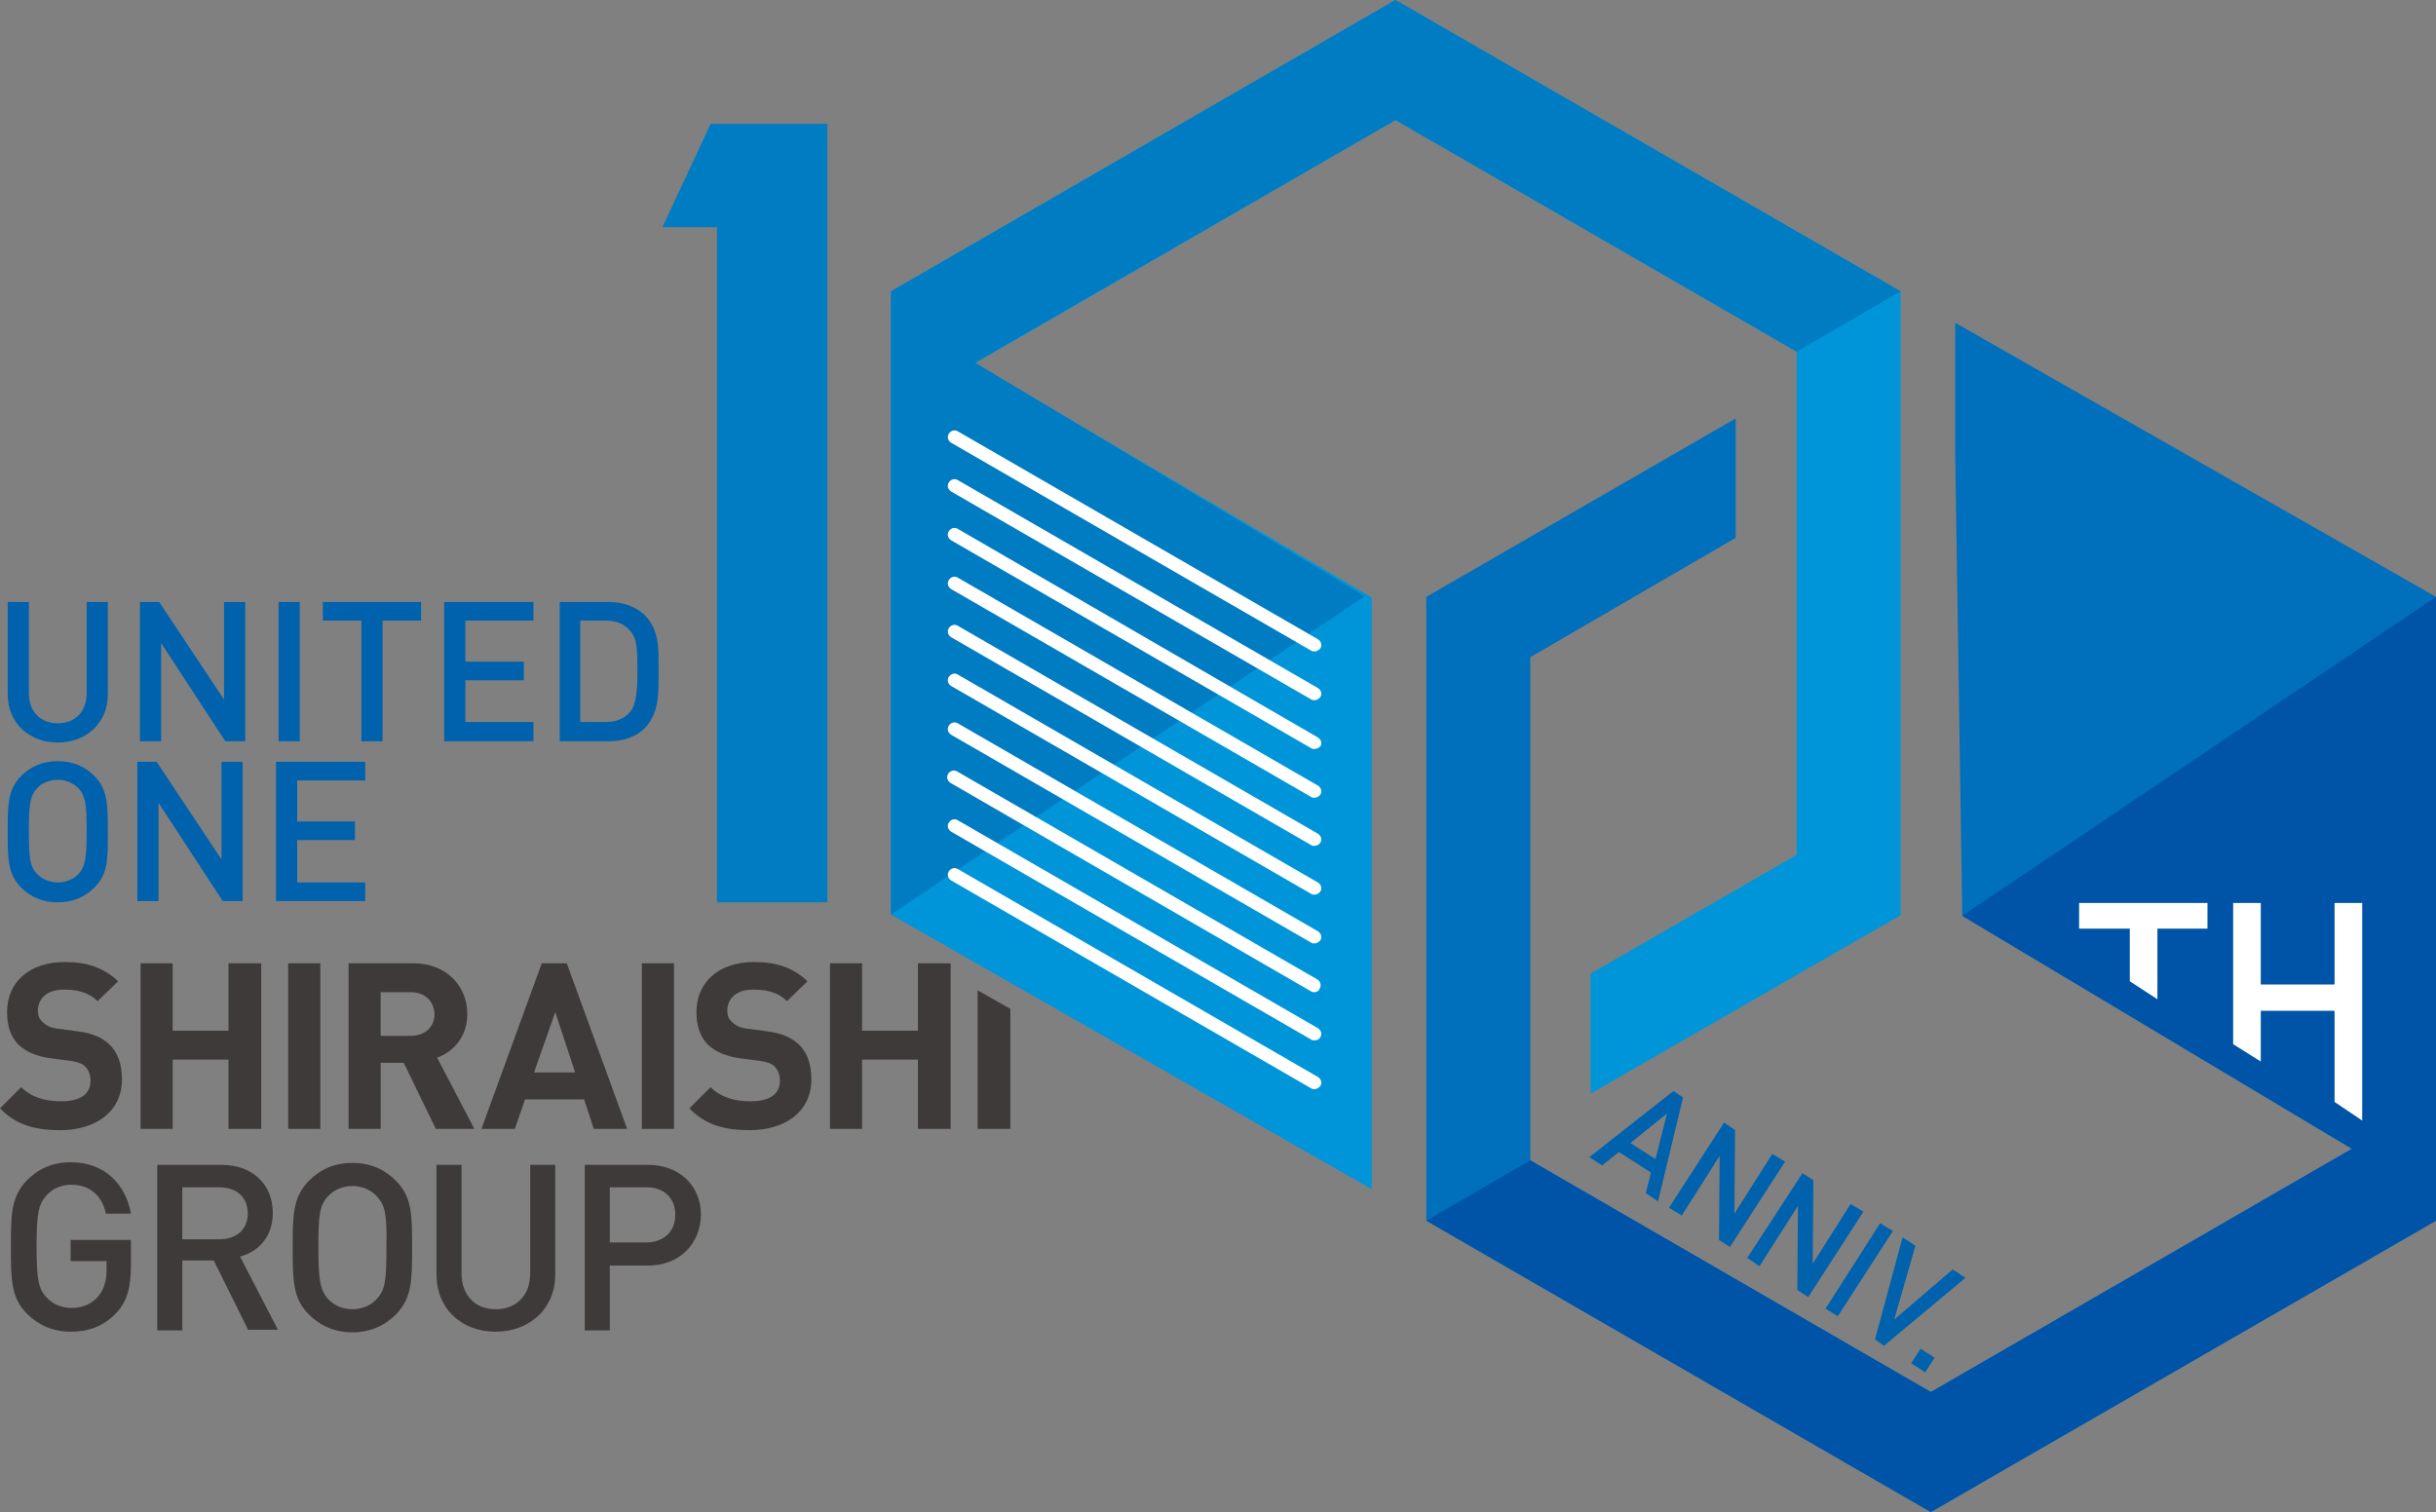 <?xml version="1.0" encoding="utf-8"?>
<!-- Generator: Adobe Illustrator 18.0.0, SVG Export Plug-In . SVG Version: 6.00 Build 0)  -->
<!DOCTYPE svg PUBLIC "-//W3C//DTD SVG 1.1//EN" "http://www.w3.org/Graphics/SVG/1.1/DTD/svg11.dtd">
<svg version="1.1" id="レイヤー_1" xmlns="http://www.w3.org/2000/svg" xmlns:xlink="http://www.w3.org/1999/xlink" x="0px"
	 y="0px" viewBox="0 0 379.5 235.6" enable-background="new 0 0 379.5 235.6" xml:space="preserve">
<rect x="0" y="0" width="379.5" height="235.6" fill="#808080" stroke="none"/>
<g>
	<defs>
		<rect id="SVGID_1_" width="379.5" height="235.6"/>
	</defs>
	<clipPath id="SVGID_2_">
		<use xlink:href="#SVGID_1_"  overflow="visible"/>
	</clipPath>
	<path clip-path="url(#SVGID_2_)" fill="#3E3A39" d="M9.4,176.1c-3.9,0-6.9-0.8-9.4-3.4l3.3-3.3c1.6,1.6,3.8,2.2,6.2,2.2
		c3,0,4.6-1.1,4.6-3.2c0-0.9-0.3-1.7-0.8-2.2c-0.5-0.5-1.1-0.7-2.3-0.9l-3.1-0.4c-2.2-0.3-3.8-1-5-2.1c-1.2-1.2-1.8-2.9-1.8-5.1
		c0-4.6,3.4-7.8,9-7.8c3.5,0,6.1,0.9,8.3,3l-3.2,3.1c-1.6-1.6-3.6-1.8-5.3-1.8c-2.7,0-4,1.5-4,3.3c0,0.7,0.2,1.3,0.8,1.8
		c0.5,0.5,1.3,0.9,2.4,1l3,0.4c2.4,0.3,3.8,1,4.9,2c1.4,1.3,2,3.2,2,5.5C19,173.3,14.8,176.1,9.4,176.1"/>
	<polygon clip-path="url(#SVGID_2_)" fill="#3E3A39" points="35.6,175.9 35.6,165.1 26.9,165.1 26.9,175.9 21.9,175.9 21.9,150.1 
		26.9,150.1 26.9,160.6 35.6,160.6 35.6,150.1 40.7,150.1 40.7,175.9 	"/>
	<rect x="44.9" y="150.1" clip-path="url(#SVGID_2_)" fill="#3E3A39" width="5" height="25.8"/>
	<path clip-path="url(#SVGID_2_)" fill="#3E3A39" d="M67.9,175.9l-5-10.3h-3.6v10.3h-5v-25.8h10.1c5.2,0,8.4,3.6,8.4,7.9
		c0,3.6-2.2,5.9-4.7,6.8l5.8,11.1H67.9z M64,154.6h-4.7v6.8H64c2.2,0,3.7-1.4,3.7-3.4C67.6,156,66.2,154.6,64,154.6"/>
	<path clip-path="url(#SVGID_2_)" fill="#3E3A39" d="M92.5,175.9l-1.5-4.6h-9.2l-1.6,4.6h-5.2l9.4-25.8h3.9l9.4,25.8H92.5z
		 M86.5,157.7l-3.3,9.4h6.4L86.5,157.7z"/>
	<rect x="100" y="150.1" clip-path="url(#SVGID_2_)" fill="#3E3A39" width="5" height="25.8"/>
	<path clip-path="url(#SVGID_2_)" fill="#3E3A39" d="M116.8,176.1c-3.9,0-6.9-0.8-9.4-3.4l3.3-3.3c1.6,1.6,3.8,2.2,6.2,2.2
		c3,0,4.6-1.1,4.6-3.2c0-0.9-0.3-1.7-0.8-2.2c-0.5-0.5-1.1-0.7-2.3-0.9l-3.1-0.4c-2.2-0.3-3.8-1-5-2.1c-1.2-1.2-1.8-2.9-1.8-5.1
		c0-4.6,3.4-7.8,9-7.8c3.5,0,6.1,0.9,8.3,3l-3.2,3.1c-1.6-1.6-3.6-1.8-5.3-1.8c-2.7,0-4,1.5-4,3.3c0,0.7,0.2,1.3,0.8,1.8
		c0.5,0.5,1.3,0.9,2.4,1l3,0.4c2.4,0.3,3.8,1,4.9,2c1.4,1.3,2,3.2,2,5.5C126.4,173.3,122.2,176.1,116.8,176.1"/>
	<polygon clip-path="url(#SVGID_2_)" fill="#3E3A39" points="143,175.9 143,165.1 134.3,165.1 134.3,175.9 129.3,175.9 129.3,150.1 
		134.3,150.1 134.3,160.6 143,160.6 143,150.1 148.1,150.1 148.1,175.9 	"/>
	<polygon clip-path="url(#SVGID_2_)" fill="#3E3A39" points="152.3,175.9 152.3,154.3 157.4,157.2 157.4,175.9 	"/>
	<path clip-path="url(#SVGID_2_)" fill="#3E3A39" d="M18.1,204.6c-2,2.1-4.4,2.9-7.1,2.9c-2.7,0-5-1-6.8-2.8
		c-2.5-2.5-2.5-5.4-2.5-10.4c0-5,0-7.8,2.5-10.4c1.8-1.8,4-2.8,6.8-2.8c5.5,0,8.6,3.6,9.4,8h-3.9c-0.6-2.8-2.5-4.5-5.4-4.5
		c-1.5,0-2.9,0.6-3.8,1.6c-1.3,1.4-1.6,2.8-1.6,8c0,5.2,0.3,6.7,1.6,8c0.9,1,2.3,1.6,3.8,1.6c1.7,0,3.2-0.6,4.2-1.8
		c0.9-1.1,1.3-2.4,1.3-4.1v-1.4H11v-3.3h9.4v3.9C20.4,200.6,19.8,202.8,18.1,204.6"/>
	<path clip-path="url(#SVGID_2_)" fill="#3E3A39" d="M38.7,207.3l-5.4-10.9h-4.9v10.9h-3.9v-25.8h10c4.9,0,8,3.1,8,7.5
		c0,3.7-2.2,6-5.1,6.8l5.9,11.4H38.7z M34.2,185h-5.8v8.1h5.8c2.6,0,4.4-1.5,4.4-4C38.6,186.5,36.8,185,34.2,185"/>
	<path clip-path="url(#SVGID_2_)" fill="#3E3A39" d="M61.7,204.8c-1.8,1.8-4.1,2.8-6.8,2.8s-5-1-6.8-2.8c-2.5-2.5-2.5-5.4-2.5-10.4
		c0-5,0-7.8,2.5-10.4c1.8-1.8,4-2.8,6.8-2.8s5,1,6.8,2.8c2.5,2.5,2.5,5.4,2.5,10.4C64.2,199.4,64.2,202.2,61.7,204.8 M58.7,186.4
		c-0.9-1-2.3-1.6-3.8-1.6c-1.5,0-2.9,0.6-3.8,1.6c-1.3,1.4-1.5,2.8-1.5,8c0,5.2,0.3,6.6,1.5,8c0.9,1,2.3,1.6,3.8,1.6
		c1.5,0,2.9-0.6,3.8-1.6c1.3-1.4,1.5-2.8,1.5-8C60.3,189.2,60,187.8,58.7,186.4"/>
	<path clip-path="url(#SVGID_2_)" fill="#3E3A39" d="M77.2,207.5c-5.3,0-9.2-3.6-9.2-8.9v-17.1h3.9v16.9c0,3.4,2.1,5.6,5.3,5.6
		c3.2,0,5.4-2.1,5.4-5.6v-16.9h3.9v17.1C86.5,203.9,82.5,207.5,77.2,207.5"/>
	<path clip-path="url(#SVGID_2_)" fill="#3E3A39" d="M100.9,197.2H95v10.1h-3.9v-25.8h9.8c5,0,8.3,3.3,8.3,7.8
		C109.1,193.8,105.9,197.2,100.9,197.2 M100.7,185H95v8.6h5.6c2.7,0,4.6-1.6,4.6-4.3C105.2,186.6,103.4,185,100.7,185"/>
	<path clip-path="url(#SVGID_2_)" fill="#0062AC" d="M9,115.7c-4.4,0-7.8-3-7.8-7.5V93.8h3.3V108c0,2.9,1.8,4.7,4.5,4.7
		c2.7,0,4.5-1.8,4.5-4.7V93.8h3.3v14.4C16.8,112.7,13.4,115.7,9,115.7"/>
	<polygon clip-path="url(#SVGID_2_)" fill="#0062AC" points="35.1,115.5 25.1,100.2 25.1,115.5 21.8,115.5 21.8,93.8 24.8,93.8 
		34.9,109 34.9,93.8 38.2,93.8 38.2,115.5 	"/>
	<rect x="43.4" y="93.8" clip-path="url(#SVGID_2_)" fill="#0062AC" width="3.3" height="21.7"/>
	<polygon clip-path="url(#SVGID_2_)" fill="#0062AC" points="59.6,96.7 59.6,115.5 56.3,115.5 56.3,96.7 50.3,96.7 50.3,93.8 
		65.6,93.8 65.6,96.7 	"/>
	<polygon clip-path="url(#SVGID_2_)" fill="#0062AC" points="69.2,115.5 69.2,93.8 83.1,93.8 83.1,96.7 72.5,96.7 72.5,103.1 
		81.6,103.1 81.6,106 72.5,106 72.5,112.5 83.1,112.5 83.1,115.5 	"/>
	<path clip-path="url(#SVGID_2_)" fill="#0062AC" d="M100.4,113.5c-1.4,1.4-3.4,2-5.6,2h-7.6V93.8h7.6c2.3,0,4.2,0.7,5.6,2
		c2.4,2.4,2.2,5.5,2.2,8.7C102.6,107.6,102.8,111.1,100.4,113.5 M98.1,98.2c-0.9-1-2.1-1.5-3.7-1.5h-4v15.8h4c1.6,0,2.8-0.5,3.7-1.5
		c1.1-1.3,1.2-3.6,1.2-6.6C99.3,101.5,99.3,99.4,98.1,98.2"/>
	<path clip-path="url(#SVGID_2_)" fill="#0062AC" d="M14.7,138.3c-1.5,1.5-3.4,2.3-5.7,2.3c-2.3,0-4.2-0.8-5.7-2.3
		c-2.1-2.1-2.1-4.5-2.1-8.7c0-4.2,0-6.6,2.1-8.7c1.5-1.5,3.4-2.3,5.7-2.3c2.3,0,4.2,0.8,5.7,2.3c2.1,2.1,2.1,4.6,2.1,8.7
		C16.8,133.7,16.9,136.1,14.7,138.3 M12.2,122.8c-0.8-0.8-2-1.3-3.2-1.3s-2.5,0.5-3.2,1.3c-1.1,1.2-1.3,2.4-1.3,6.7
		c0,4.4,0.2,5.6,1.3,6.7c0.8,0.8,2,1.3,3.2,1.3s2.5-0.5,3.2-1.3c1.1-1.2,1.3-2.4,1.3-6.7C13.5,125.2,13.3,124,12.2,122.8"/>
	<polygon clip-path="url(#SVGID_2_)" fill="#0062AC" points="34.7,140.4 24.7,125.1 24.7,140.4 21.4,140.4 21.4,118.7 24.4,118.7 
		34.5,133.9 34.5,118.7 37.8,118.7 37.8,140.4 	"/>
	<polygon clip-path="url(#SVGID_2_)" fill="#0062AC" points="43,140.4 43,118.7 56.9,118.7 56.9,121.6 46.3,121.6 46.3,128 
		55.3,128 55.3,130.9 46.3,130.9 46.3,137.5 56.9,137.5 56.9,140.4 	"/>
	<polygon clip-path="url(#SVGID_2_)" fill="#0095D8" points="217.4,18.7 279.9,54.8 279.9,133.2 247.8,151.7 247.8,170.4 
		296.1,142.6 296.1,45.4 217.4,0 138.8,45.4 138.8,142.5 213.7,185.3 213.7,93.1 151.9,56.6 	"/>
	<polygon clip-path="url(#SVGID_2_)" fill="#007CC3" points="296.1,45.4 217.4,0 138.8,45.4 138.8,142.5 212.6,92.9 151.9,56.5 
		217.4,18.7 279.9,54.8 	"/>
	<polygon clip-path="url(#SVGID_2_)" fill="#006FBC" points="305.7,142.7 366.4,179 300.8,216.9 238.4,180.8 238.4,102.4 
		270.4,83.8 270.4,65.2 222.2,93 222.2,190.2 300.8,235.6 379.5,190.2 379.5,93 304.6,50.3 304.6,70.9 	"/>
	<polygon clip-path="url(#SVGID_2_)" fill="#0054A7" points="222.2,190.2 300.8,235.6 379.5,190.2 379.5,93 305.7,142.7 366.4,179 
		300.8,216.9 238.4,180.8 	"/>
	<polygon clip-path="url(#SVGID_2_)" fill="#007CC3" points="103.2,35.4 111.7,35.4 111.7,140.6 128.9,140.6 128.9,19.3 110.7,19.3 
			"/>
	<polygon clip-path="url(#SVGID_2_)" fill="#FFFFFF" points="336.1,144.7 336.1,155.7 331.8,152.9 331.8,144.7 323.9,144.7 
		323.9,140.7 343.9,140.7 343.9,144.7 	"/>
	<polygon clip-path="url(#SVGID_2_)" fill="#FFFFFF" points="363.7,171.7 363.7,157.5 352.2,157.5 352.2,165.4 347.9,162.7 
		347.9,140.7 352.2,140.7 352.2,153.4 363.7,153.4 363.7,140.7 368,140.7 368,174.6 	"/>
	<path clip-path="url(#SVGID_2_)" fill="#0062AC" d="M256.4,185.9l0.8-3.2l-5-3.2l-2.6,2.1l-2-1.3l13.1-10.3l1.5,1l-3.9,16.2
		L256.4,185.9z M259.7,173.5l-5.7,4.6l3.9,2.5L259.7,173.5z"/>
	<polygon clip-path="url(#SVGID_2_)" fill="#0062AC" points="267.8,193.2 267.9,180.1 262,189.4 260,188.2 268.6,174.9 270.3,176.1 
		270.2,189.1 276.1,179.8 278.1,181 269.5,194.3 	"/>
	<polygon clip-path="url(#SVGID_2_)" fill="#0062AC" points="280,201 280.1,187.9 274.1,197.3 272.2,196 280.8,182.8 282.5,183.9 
		282.4,196.9 288.3,187.6 290.3,188.8 281.7,202.1 	"/>
	<polygon clip-path="url(#SVGID_2_)" fill="#0062AC" points="284.4,203.9 292.9,190.6 294.9,191.8 286.3,205.1 	"/>
	<polygon clip-path="url(#SVGID_2_)" fill="#0062AC" points="293.5,209.7 292.1,208.7 296.4,192.8 298.4,194.1 295.1,205.6 
		304.2,197.8 306.2,199.1 	"/>
	
		<rect x="298.1" y="210.6" transform="matrix(-0.539 0.842 -0.842 -0.539 639.389 74.064)" clip-path="url(#SVGID_2_)" fill="#0062AC" width="2.7" height="2.6"/>
	<path clip-path="url(#SVGID_2_)" fill="#FFFFFF" d="M204.8,101.5c-0.2,0-0.4,0-0.5-0.1l-56.1-32.4c-0.5-0.3-0.7-0.9-0.4-1.4
		c0.3-0.5,0.9-0.7,1.4-0.4l56.1,32.4c0.5,0.3,0.7,0.9,0.4,1.4C205.5,101.3,205.1,101.5,204.8,101.5"/>
	<path clip-path="url(#SVGID_2_)" fill="#FFFFFF" d="M204.8,109.1c-0.2,0-0.4,0-0.5-0.1l-56.1-32.4c-0.5-0.3-0.7-0.9-0.4-1.4
		c0.3-0.5,0.9-0.7,1.4-0.4l56.1,32.4c0.5,0.3,0.7,0.9,0.4,1.4C205.5,108.9,205.1,109.1,204.8,109.1"/>
	<path clip-path="url(#SVGID_2_)" fill="#FFFFFF" d="M204.8,116.7c-0.2,0-0.4,0-0.5-0.1l-56.1-32.4c-0.5-0.3-0.7-0.9-0.4-1.4
		c0.3-0.5,0.9-0.7,1.4-0.4l56.1,32.5c0.5,0.3,0.7,0.9,0.4,1.4C205.5,116.5,205.1,116.7,204.8,116.7"/>
	<path clip-path="url(#SVGID_2_)" fill="#FFFFFF" d="M204.8,124.3c-0.2,0-0.4,0-0.5-0.1l-56.1-32.4c-0.5-0.3-0.7-0.9-0.4-1.4
		c0.3-0.5,0.9-0.7,1.4-0.4l56.1,32.4c0.5,0.3,0.7,0.9,0.4,1.4C205.5,124.1,205.1,124.3,204.8,124.3"/>
	<path clip-path="url(#SVGID_2_)" fill="#FFFFFF" d="M204.8,131.8c-0.2,0-0.4,0-0.5-0.1l-56.1-32.4c-0.5-0.3-0.7-0.9-0.4-1.4
		c0.3-0.5,0.9-0.7,1.4-0.4l56.1,32.4c0.5,0.3,0.7,0.9,0.4,1.4C205.5,131.6,205.1,131.8,204.8,131.8"/>
	<path clip-path="url(#SVGID_2_)" fill="#FFFFFF" d="M204.8,139.4c-0.2,0-0.4,0-0.5-0.1l-56.1-32.4c-0.5-0.3-0.7-0.9-0.4-1.4
		c0.3-0.5,0.9-0.7,1.4-0.4l56.1,32.4c0.5,0.3,0.7,0.9,0.4,1.4C205.5,139.2,205.1,139.4,204.8,139.4"/>
	<path clip-path="url(#SVGID_2_)" fill="#FFFFFF" d="M204.8,147c-0.2,0-0.4,0-0.5-0.1l-56.1-32.4c-0.5-0.3-0.7-0.9-0.4-1.4
		c0.3-0.5,0.9-0.7,1.4-0.4l56.1,32.4c0.5,0.3,0.7,0.9,0.4,1.4C205.5,146.8,205.1,147,204.8,147"/>
	<path clip-path="url(#SVGID_2_)" fill="#FFFFFF" d="M204.8,154.6c-0.2,0-0.4,0-0.5-0.1L148.1,122c-0.5-0.3-0.7-0.9-0.4-1.4
		c0.3-0.5,0.9-0.7,1.4-0.4l56.1,32.4c0.5,0.3,0.7,0.9,0.4,1.4C205.5,154.4,205.1,154.6,204.8,154.6"/>
	<path clip-path="url(#SVGID_2_)" fill="#FFFFFF" d="M204.8,162.1c-0.2,0-0.4,0-0.5-0.1l-56.1-32.4c-0.5-0.3-0.7-0.9-0.4-1.4
		c0.3-0.5,0.9-0.7,1.4-0.4l56.1,32.4c0.5,0.3,0.7,0.9,0.4,1.4C205.5,162,205.1,162.1,204.8,162.1"/>
	<path clip-path="url(#SVGID_2_)" fill="#FFFFFF" d="M204.8,169.7c-0.2,0-0.4,0-0.5-0.1l-56.1-32.4c-0.5-0.3-0.7-0.9-0.4-1.4
		c0.3-0.5,0.9-0.7,1.4-0.4l56.1,32.4c0.5,0.3,0.7,0.9,0.4,1.4C205.5,169.5,205.1,169.7,204.8,169.7"/>
</g>
</svg>
